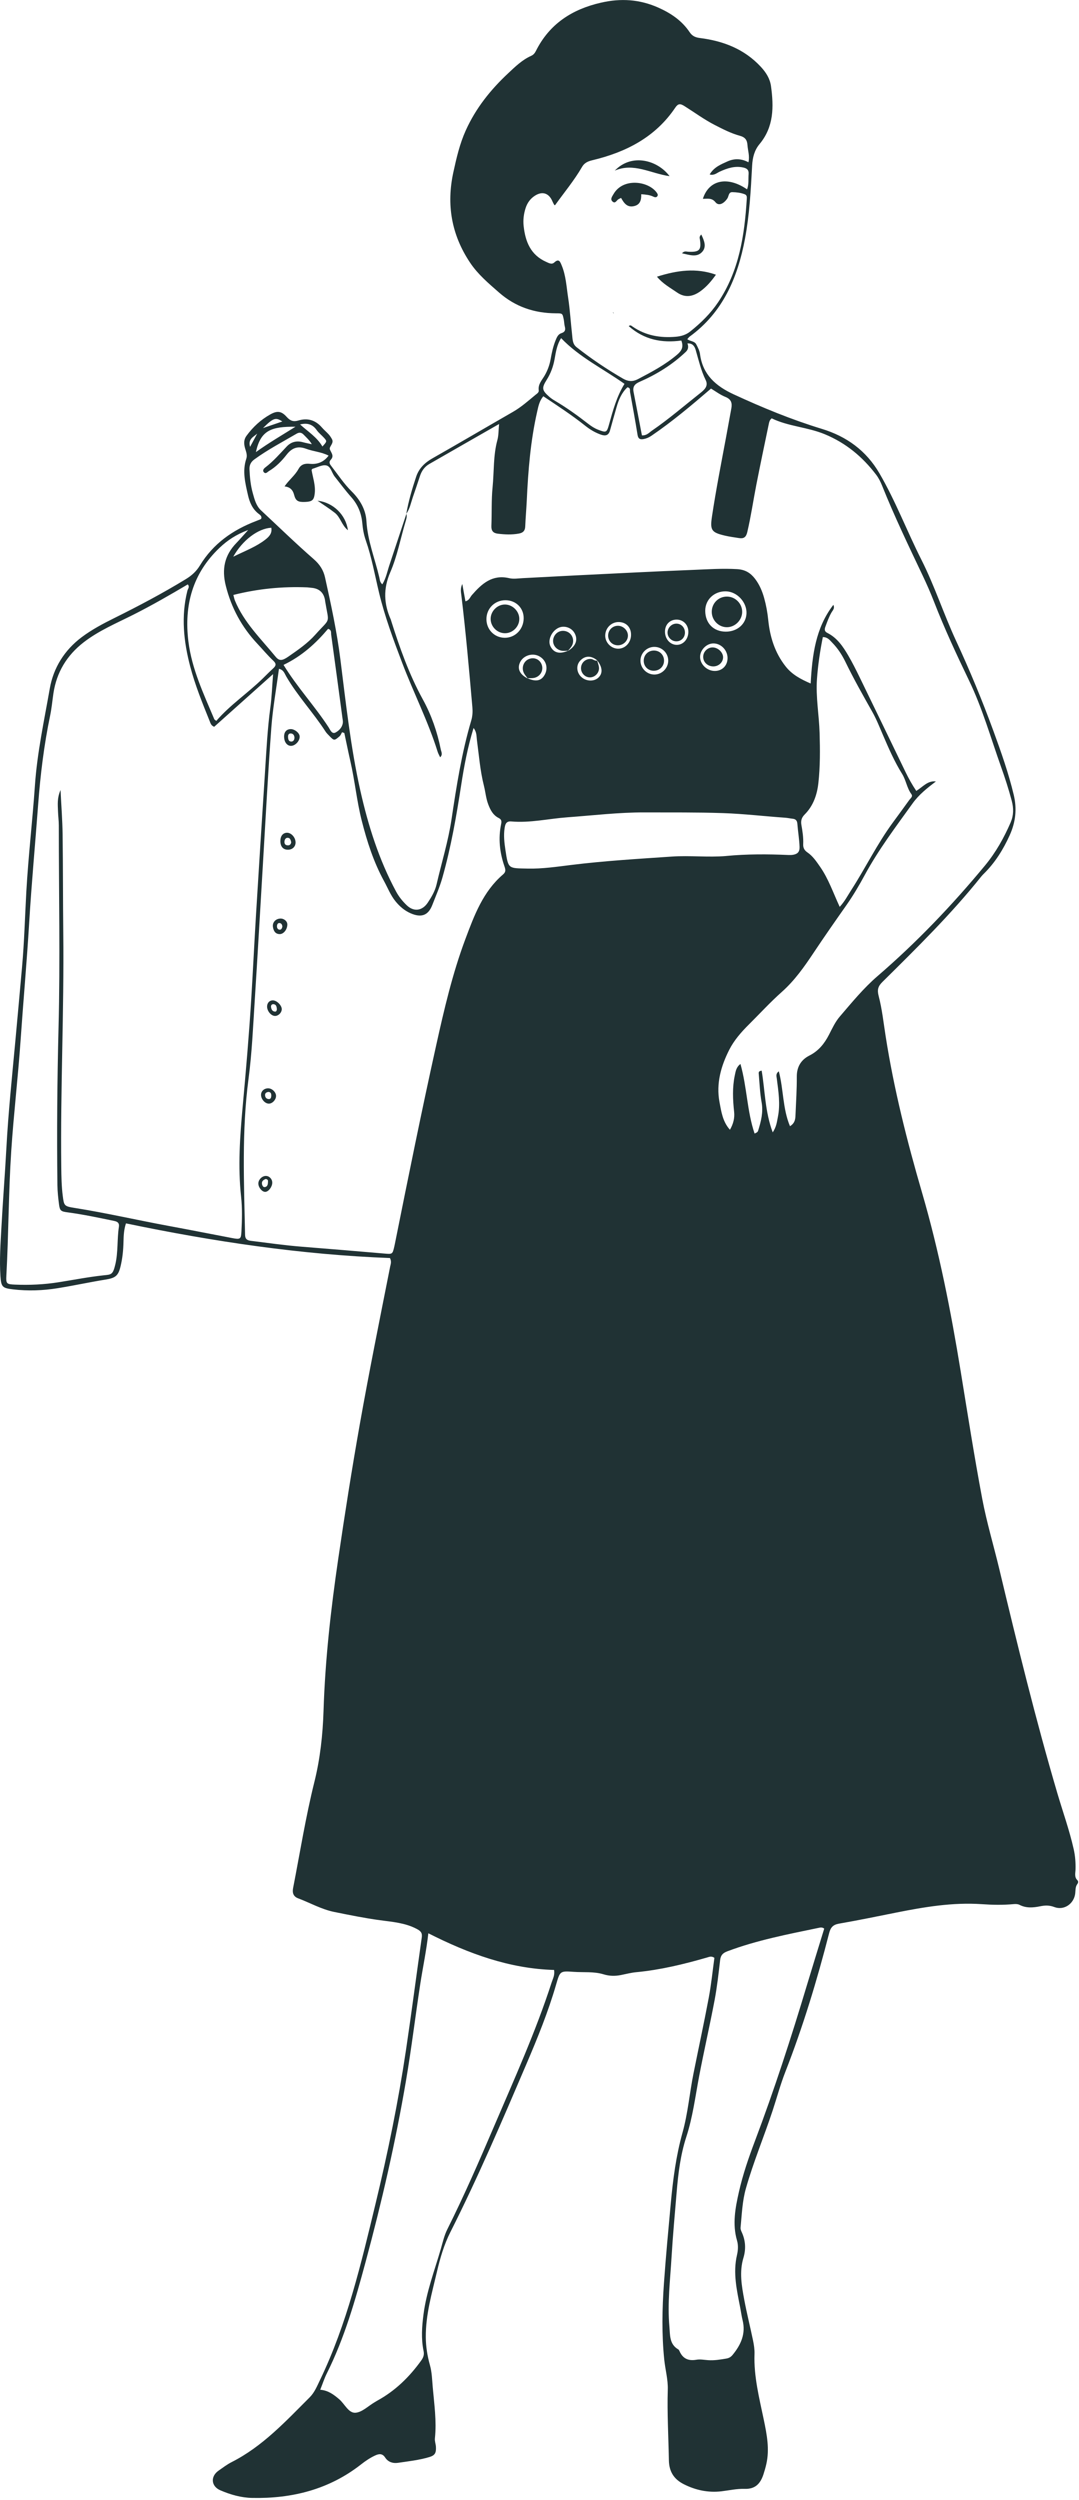 <?xml version="1.0" encoding="UTF-8"?> <svg xmlns="http://www.w3.org/2000/svg" viewBox="0 0 177.004 410.006" fill="none"><path d="M66.639 84.32C67 82.229 67.598 80.197 68.266 78.188C68.725 76.811 69.67 75.889 70.933 75.173C75.362 72.657 79.751 70.075 84.164 67.538C85.509 66.764 86.656 65.738 87.84 64.761C88.08 64.565 88.425 64.366 88.376 64.019C88.235 63.002 88.917 62.339 89.355 61.574C89.836 60.736 90.159 59.85 90.327 58.901C90.513 57.858 90.735 56.823 91.134 55.833C91.337 55.332 91.541 54.814 92.097 54.64C92.695 54.452 92.801 54.105 92.653 53.552C92.557 53.196 92.56 52.816 92.489 52.451C92.274 51.344 92.267 51.393 91.171 51.386C87.659 51.364 84.547 50.331 81.85 47.964C80.132 46.456 78.404 45.011 77.116 43.083C74.055 38.507 73.207 33.569 74.376 28.218C74.886 25.89 75.408 23.605 76.403 21.396C78.05 17.74 80.477 14.716 83.361 12.019C84.514 10.938 85.661 9.813 87.147 9.152C87.495 8.998 87.73 8.721 87.905 8.37C90.13 3.914 93.849 1.515 98.618 0.43C101.845 -0.304 104.91 -0.114 107.944 1.226C110.034 2.15 111.854 3.37 113.134 5.28C113.56 5.914 114.067 6.14 114.82 6.235C118.651 6.716 122.103 8.043 124.803 10.95C125.655 11.869 126.306 12.879 126.479 14.13C126.94 17.508 126.964 20.795 124.597 23.633C123.762 24.632 123.454 25.828 123.383 27.161C123.169 31.18 122.954 35.214 122.21 39.173C121.016 45.528 118.593 51.244 113.123 55.212C113.004 55.301 112.92 55.438 112.745 55.637C113.232 55.977 113.934 55.941 114.211 56.463C114.481 56.972 114.762 57.522 114.835 58.079C115.276 61.452 117.433 63.32 120.336 64.664C125.055 66.848 129.843 68.82 134.83 70.341C138.852 71.565 142.091 73.884 144.277 77.644C146.926 82.198 148.784 87.116 151.149 91.796C153.328 96.108 154.81 100.715 156.838 105.092C159.09 109.948 161.138 114.886 162.979 119.92C164.234 123.354 165.446 126.787 166.296 130.346C166.848 132.659 166.619 134.818 165.634 136.989C164.569 139.339 163.24 141.472 161.402 143.287C161.251 143.435 161.101 143.589 160.97 143.753C156.025 149.945 150.376 155.482 144.758 161.043C144.049 161.746 143.865 162.305 144.142 163.36C144.702 165.502 144.937 167.73 145.283 169.927C146.642 178.628 148.79 187.14 151.255 195.591C154.061 205.215 155.988 215.039 157.6 224.928C158.734 231.882 159.821 238.845 161.123 245.769C161.856 249.665 163.01 253.483 163.933 257.347C166.874 269.663 169.877 281.958 173.456 294.109C174.355 297.157 175.431 300.15 176.131 303.256C176.379 304.352 176.463 305.453 176.436 306.571C176.421 307.183 176.197 307.84 176.749 308.374C176.908 308.529 176.884 308.788 176.749 308.963C176.363 309.467 176.454 310.064 176.37 310.633C176.12 312.281 174.514 313.357 172.957 312.765C172.147 312.458 171.449 312.476 170.663 312.635C169.507 312.87 168.358 312.98 167.239 312.401C166.978 312.266 166.617 312.256 166.309 312.283C164.558 312.448 162.802 312.416 161.057 312.293C156.289 311.966 151.643 312.753 147.003 313.676C143.881 314.301 140.765 314.945 137.629 315.489C136.626 315.664 136.25 316.133 136.008 317.074C134.033 324.776 131.73 332.375 128.833 339.793C128.025 341.86 127.449 344.017 126.752 346.129C125.343 350.403 123.596 354.562 122.365 358.901C121.762 361.023 121.698 363.183 121.486 365.337C121.461 365.582 121.572 365.856 121.68 366.091C122.309 367.457 122.387 368.872 121.959 370.283C121.255 372.612 121.669 374.911 122.097 377.198C122.515 379.432 123.075 381.637 123.534 383.861C123.682 384.585 123.8 385.337 123.773 386.068C123.64 389.768 124.561 393.308 125.303 396.883C125.799 399.27 126.267 401.674 125.711 404.123C125.582 404.69 125.423 405.252 125.241 405.806C124.752 407.294 123.928 408.25 122.141 408.187C120.883 408.143 119.612 408.437 118.347 408.587C116.171 408.839 114.118 408.405 112.18 407.426C110.581 406.62 109.76 405.389 109.726 403.501C109.66 399.634 109.427 395.767 109.545 391.898C109.596 390.24 109.137 388.647 108.969 387.017C108.537 382.828 108.621 378.646 108.916 374.469C109.224 370.083 109.64 365.702 110.041 361.323C110.4 357.416 110.909 353.528 111.968 349.739C112.853 346.563 113.117 343.275 113.764 340.057C114.596 335.903 115.493 331.761 116.275 327.597C116.682 325.425 116.899 323.221 117.194 321.094C116.702 320.759 116.357 320.934 116.013 321.034C112.185 322.14 108.325 323.078 104.343 323.453C103.501 323.533 102.675 323.757 101.843 323.92C100.89 324.107 99.967 324.092 99.017 323.8C97.423 323.313 95.751 323.51 94.112 323.393C91.86 323.233 91.875 323.253 91.226 325.482C89.924 329.971 88.166 334.29 86.33 338.577C82.371 347.836 78.42 357.096 73.876 366.091C72.844 368.131 72.206 370.33 71.686 372.547C70.853 376.1 69.819 379.62 69.85 383.322C69.863 384.87 70.105 386.383 70.521 387.861C70.855 389.049 70.882 390.27 70.986 391.481C71.227 394.274 71.646 397.068 71.345 399.884C71.291 400.378 71.489 400.82 71.513 401.295C71.564 402.283 71.362 402.693 70.428 402.972C68.747 403.472 67.002 403.666 65.272 403.918C64.453 404.036 63.669 403.799 63.18 403.045C62.728 402.351 62.172 402.416 61.532 402.715C60.708 403.097 59.962 403.601 59.251 404.158C53.998 408.28 47.944 409.803 41.378 409.673C39.544 409.638 37.81 409.136 36.145 408.422C34.615 407.766 34.493 406.138 35.866 405.189C36.561 404.707 37.241 404.181 37.992 403.801C43.072 401.23 46.859 397.11 50.798 393.178C51.596 392.384 52.012 391.338 52.499 390.327C56.924 381.13 59.231 371.269 61.603 361.432C63.616 353.089 65.339 344.681 66.603 336.19C67.516 330.061 68.309 323.915 69.185 317.778C69.296 317.007 69.037 316.705 68.353 316.348C66.457 315.349 64.389 315.204 62.349 314.927C59.823 314.585 57.331 314.076 54.836 313.572C52.729 313.145 50.883 312.076 48.905 311.335C48.172 311.06 47.917 310.496 48.077 309.672C49.211 303.855 50.139 298.006 51.574 292.241C52.515 288.459 52.949 284.537 53.073 280.6C53.334 272.222 54.275 263.906 55.491 255.615C56.565 248.275 57.719 240.95 59.012 233.646C60.547 224.988 62.292 216.369 63.999 207.744C64.079 207.337 64.274 206.937 63.973 206.325C49.461 205.777 35.044 203.635 20.666 200.64C20.329 201.636 20.282 202.625 20.26 203.608C20.232 204.992 20.099 206.362 19.773 207.706C19.392 209.283 18.903 209.601 17.28 209.864C14.662 210.288 12.069 210.854 9.451 211.274C7.033 211.663 4.59 211.752 2.148 211.464C0.378 211.257 0.195 211.058 0.075 209.324C-0.113 206.619 0.095 203.918 0.237 201.221C0.465 196.935 0.812 192.653 1.043 188.367C1.357 182.492 1.971 176.64 2.513 170.785C2.89 166.722 3.253 162.659 3.616 158.594C3.986 154.474 4.09 150.34 4.32 146.213C4.648 140.395 5.33 134.599 5.731 128.786C6.101 123.427 7.241 118.193 8.165 112.93C8.763 109.521 10.57 106.624 13.404 104.499C15.063 103.257 16.896 102.284 18.752 101.365C22.745 99.384 26.678 97.304 30.487 94.979C31.483 94.371 32.219 93.685 32.803 92.726C34.962 89.174 38.165 86.924 41.987 85.462C42.233 85.368 42.478 85.27 42.722 85.171C42.769 85.151 42.804 85.104 42.853 85.062C42.988 84.689 42.687 84.461 42.472 84.302C41.422 83.52 40.946 82.394 40.678 81.207C40.237 79.249 39.726 77.264 40.397 75.257C40.645 74.518 40.273 73.904 40.135 73.256C39.992 72.578 40.036 72.014 40.446 71.459C41.498 70.029 42.778 68.844 44.323 67.975C45.455 67.339 46.146 67.392 47.02 68.364C47.601 69.01 48.119 69.216 48.947 68.964C50.464 68.504 51.766 68.902 52.814 70.118C53.159 70.517 53.575 70.858 53.93 71.251C54.138 71.483 54.313 71.755 54.463 72.032C54.84 72.715 53.928 73.263 54.116 73.714C54.366 74.311 54.84 74.771 54.271 75.392C53.874 75.825 54.12 76.145 54.393 76.495C55.467 77.876 56.43 79.351 57.679 80.584C59.056 81.944 60.002 83.575 60.113 85.465C60.299 88.688 61.512 91.639 62.23 94.72C62.312 95.076 62.301 95.467 62.717 95.834C63.326 94.842 63.527 93.73 63.877 92.684C64.812 89.881 65.737 87.076 66.668 84.269C66.803 84.753 66.632 85.197 66.497 85.657C65.686 88.398 65.151 91.254 64.023 93.856C62.848 96.57 62.967 99.039 64.11 101.612C64.132 101.661 64.139 101.714 64.154 101.765C65.56 106.215 67.108 110.6 69.367 114.714C70.778 117.282 71.734 120.037 72.308 122.915C72.385 123.304 72.68 123.752 72.202 124.201C72.049 123.867 71.887 123.593 71.794 123.299C70.226 118.282 67.83 113.595 65.97 108.697C64.542 104.939 63.133 101.161 62.188 97.236C61.495 94.353 60.981 91.424 60.002 88.615C59.685 87.706 59.519 86.778 59.435 85.821C59.293 84.194 58.709 82.759 57.604 81.515C56.653 80.445 55.805 79.289 54.911 78.17C54.419 77.556 54.269 76.484 53.518 76.331C52.831 76.192 52.019 76.671 51.263 76.886C51.221 76.897 51.197 76.965 51.111 77.076C51.317 78.309 51.782 79.576 51.633 80.911C51.511 82.007 51.224 82.266 50.112 82.319C48.867 82.381 48.5 82.145 48.236 81.119C48.026 80.301 47.508 79.853 46.679 79.775C47.377 78.727 48.38 77.993 48.958 76.928C49.346 76.214 49.937 75.973 50.818 76.066C52.005 76.19 53.106 75.814 53.903 74.722C52.698 74.109 51.39 74.043 50.211 73.601C48.839 73.086 47.875 73.471 47.02 74.569C46.203 75.619 45.275 76.568 44.117 77.259C43.86 77.412 43.61 77.779 43.302 77.467C43.001 77.164 43.285 76.842 43.517 76.665C44.837 75.664 45.911 74.415 47.043 73.221C47.756 72.469 48.65 72.242 49.669 72.52C50.158 72.653 50.659 72.746 51.153 72.856C50.77 72.2 50.265 71.751 49.793 71.269C49.434 70.904 49.071 70.887 48.653 71.13C46.318 72.494 43.916 73.749 41.723 75.347C41.154 75.763 40.9 76.273 40.928 76.972C40.982 78.298 41.114 79.62 41.473 80.891C41.754 81.89 42.005 82.943 42.824 83.705C45.696 86.382 48.513 89.125 51.469 91.705C52.457 92.567 53.057 93.504 53.323 94.709C54.308 99.156 55.272 103.615 55.839 108.138C56.744 115.337 57.52 122.557 59.109 129.648C60.401 135.4 62.163 141.001 64.98 146.224C65.439 147.075 66.045 147.82 66.729 148.474C67.897 149.593 69.276 149.383 70.173 148.039C70.795 147.106 71.367 146.129 71.617 145.044C72.436 141.483 73.528 137.983 74.071 134.363C74.888 128.912 75.734 123.47 77.304 118.169C77.519 117.444 77.556 116.712 77.49 115.967C76.952 109.846 76.418 103.723 75.681 97.62C75.616 97.096 75.486 96.544 75.836 95.774C76.039 96.886 76.194 97.742 76.354 98.619C76.985 98.462 77.107 97.943 77.408 97.598C79.024 95.743 80.745 94.167 83.538 94.824C84.24 94.99 85.019 94.857 85.761 94.819C88.677 94.676 91.592 94.506 94.508 94.364C100.924 94.052 107.342 93.716 113.759 93.462C116.142 93.367 118.522 93.199 120.921 93.341C122.243 93.418 123.12 93.96 123.86 94.926C124.579 95.865 125.035 96.935 125.352 98.067C125.68 99.243 125.901 100.441 126.023 101.656C126.304 104.451 127.104 107.037 128.873 109.289C129.952 110.664 131.384 111.4 132.983 112.099C133.249 107.419 133.781 102.998 136.708 99.196C136.985 99.778 136.606 100.096 136.411 100.436C135.984 101.177 135.7 101.972 135.406 102.768C135.235 103.23 135.233 103.558 135.736 103.809C137.326 104.61 138.285 106.022 139.144 107.492C139.811 108.635 140.409 109.822 140.989 111.011C143.518 116.206 146.031 121.407 148.544 126.608C149.065 127.685 149.647 128.722 150.31 129.714C151.388 129.06 152.167 127.994 153.527 128.162C152.114 129.237 150.744 130.318 149.716 131.75C146.966 135.583 144.109 139.347 141.857 143.514C140.949 145.194 139.981 146.836 138.883 148.404C137.056 151.003 135.233 153.607 133.473 156.253C131.94 158.556 130.35 160.815 128.273 162.661C126.364 164.357 124.646 166.238 122.841 168.031C121.596 169.266 120.418 170.619 119.634 172.162C118.279 174.832 117.457 177.701 118.029 180.745C118.323 182.321 118.553 183.97 119.743 185.286C120.308 184.31 120.537 183.334 120.429 182.359C120.212 180.35 120.119 178.34 120.544 176.344C120.682 175.699 120.768 175.016 121.468 174.496C122.546 178.3 122.54 182.231 123.786 185.907C124.118 185.776 124.298 185.661 124.364 185.447C124.838 183.926 125.235 182.425 124.936 180.778C124.661 179.273 124.608 177.726 124.473 176.196C124.453 175.966 124.371 175.652 124.949 175.595C125.503 178.886 125.487 182.308 126.761 185.717C127.383 184.771 127.445 183.983 127.602 183.212C128.036 181.09 127.695 178.999 127.429 176.901C127.38 176.514 127.217 176.079 127.764 175.705C128.545 178.703 128.384 181.817 129.593 184.704C130.516 184.134 130.476 183.358 130.507 182.629C130.594 180.617 130.722 178.603 130.709 176.592C130.698 174.965 131.411 173.804 132.779 173.115C134.292 172.35 135.24 171.154 135.986 169.711C136.52 168.676 137.003 167.604 137.771 166.709C139.74 164.416 141.651 162.071 143.952 160.088C150.363 154.567 156.18 148.477 161.573 141.96C163.36 139.798 164.686 137.429 165.787 134.891C166.289 133.728 166.296 132.57 165.968 131.33C165.466 129.431 164.861 127.572 164.203 125.726C162.518 120.989 161.152 116.144 158.953 111.584C156.907 107.338 154.918 103.058 153.208 98.657C152.653 97.225 152.032 95.819 151.375 94.43C149.058 89.547 146.715 84.673 144.702 79.651C144.445 79.008 144.136 78.396 143.715 77.843C141.489 74.923 138.788 72.67 135.335 71.231C132.469 70.038 129.325 69.945 126.592 68.61C126.238 68.899 126.183 69.229 126.118 69.527C125.427 72.845 124.728 76.163 124.076 79.487C123.567 82.087 123.191 84.709 122.582 87.291C122.393 88.086 122.015 88.374 121.255 88.252C120.469 88.124 119.676 88.027 118.903 87.843C116.678 87.317 116.459 86.944 116.804 84.649C117.459 80.301 118.308 75.986 119.114 71.667C119.406 70.104 119.687 68.539 119.973 66.976C120.132 66.101 119.955 65.478 118.996 65.095C118.133 64.75 117.367 64.162 116.638 63.731C113.451 66.47 110.291 69.134 106.867 71.466C106.467 71.74 106.039 71.93 105.559 72.014C104.99 72.113 104.691 71.967 104.587 71.324C104.208 68.972 103.778 66.629 103.355 64.284C103.307 64.01 103.473 63.61 102.923 63.521C101.987 64.39 101.497 65.542 101.147 66.771C100.784 68.044 100.421 69.317 100.071 70.593C99.85 71.397 99.347 71.548 98.612 71.296C97.644 70.966 96.791 70.451 95.994 69.817C93.806 68.075 91.466 66.552 89.127 64.989C88.463 65.781 88.31 66.678 88.113 67.544C87.03 72.317 86.64 77.173 86.417 82.047C86.35 83.477 86.217 84.903 86.162 86.333C86.135 87.038 85.823 87.375 85.143 87.503C83.978 87.724 82.82 87.669 81.657 87.527C80.9 87.436 80.577 87.052 80.608 86.258C80.694 84.139 80.595 82.005 80.805 79.901C81.06 77.326 80.9 74.709 81.593 72.171C81.802 71.404 81.771 70.571 81.87 69.541C77.858 71.837 74.133 73.964 70.415 76.103C69.648 76.546 69.168 77.231 68.893 78.073C68.517 79.231 68.123 80.385 67.726 81.537C67.403 82.476 67.232 83.48 66.621 84.307L66.639 84.32ZM97.941 108.272L97.994 108.328C96.986 107.479 95.943 107.499 95.153 108.383C94.471 109.144 94.577 110.326 95.392 111.053C96.178 111.756 97.414 111.805 98.134 111.161C98.922 110.456 98.853 109.424 97.941 108.27V108.272ZM93.153 106.765C94.473 105.976 94.867 104.904 94.238 103.805C93.731 102.916 92.549 102.534 91.632 102.961C90.485 103.496 89.816 104.994 90.287 105.974C90.819 107.077 91.787 107.326 93.2 106.725L93.153 106.765ZM86.58 111.281L86.525 111.228C87.94 111.882 88.866 111.663 89.417 110.54C89.962 109.426 89.512 108.149 88.376 107.589C87.302 107.061 85.898 107.503 85.354 108.542C84.787 109.623 85.23 110.611 86.58 111.279V111.281ZM9.932 129.584C10.06 132.225 10.24 134.517 10.271 136.814C10.344 142.221 10.319 147.63 10.381 153.037C10.523 165.816 9.901 178.588 10.051 191.366C10.069 192.958 10.093 194.545 10.295 196.126C10.501 197.742 10.53 197.834 12.195 198.098C17.432 198.926 22.599 200.127 27.812 201.084C31.253 201.716 34.686 202.406 38.125 203.056C39.425 203.301 39.542 203.217 39.606 201.977C39.702 200.069 39.755 198.153 39.549 196.256C39.013 191.32 39.361 186.404 39.808 181.495C40.346 175.584 40.857 169.671 41.221 163.747C41.502 159.144 41.721 154.538 42.002 149.933C42.476 142.157 42.97 134.383 43.473 126.606C43.701 123.065 43.878 119.519 44.354 115.994C44.582 114.309 44.638 112.598 44.797 110.558C41.369 113.624 38.227 116.434 35.135 119.199C34.619 118.993 34.53 118.602 34.395 118.268C33.206 115.319 32.004 112.369 31.198 109.292C30.126 105.202 29.685 101.062 30.742 96.875C30.819 96.566 31.167 96.243 30.801 95.845C27.88 97.576 24.942 99.267 21.912 100.797C19.122 102.205 16.212 103.418 13.719 105.348C10.966 107.481 9.272 110.271 8.76 113.739C8.583 114.944 8.475 116.164 8.227 117.353C7.219 122.185 6.623 127.077 6.256 131.991C5.775 138.437 5.175 144.874 4.788 151.328C4.4 157.781 3.82 164.22 3.375 170.668C2.958 176.693 2.247 182.688 1.849 188.718C1.397 195.544 1.415 202.381 1.045 209.205C0.972 210.554 1.078 210.624 2.462 210.682C4.854 210.781 7.239 210.671 9.606 210.295C12.069 209.906 14.52 209.424 16.994 209.159C18.234 209.026 18.509 209.11 18.916 207.379C19.394 205.348 19.191 203.259 19.503 201.214C19.592 200.642 19.355 200.37 18.757 200.246C16.212 199.718 13.67 199.176 11.092 198.831C10.023 198.69 9.817 198.586 9.684 197.549C9.549 196.499 9.431 195.441 9.418 194.384C9.312 185.743 9.387 177.105 9.604 168.462C9.883 157.436 9.646 146.405 9.646 135.377C9.646 134.584 9.535 133.79 9.511 132.997C9.48 131.96 9.349 130.908 9.927 129.573L9.932 129.584ZM77.687 119.389C76.717 122.552 76.137 125.623 75.663 128.704C74.874 133.839 73.989 138.945 72.569 143.952C72.133 145.488 71.493 146.938 70.922 148.415C70.246 150.163 69.09 150.546 67.343 149.777C66.351 149.341 65.558 148.654 64.878 147.818C64.068 146.821 63.614 145.632 63.007 144.522C61.289 141.379 60.21 138.028 59.335 134.573C58.527 131.381 58.219 128.105 57.488 124.904C57.134 123.348 56.818 121.781 56.485 120.218C56.363 120.174 56.239 120.129 56.118 120.088C55.98 120.315 55.887 120.594 55.695 120.759C54.838 121.504 54.796 121.493 54.034 120.7C53.814 120.47 53.575 120.249 53.405 119.984C51.394 116.865 48.814 114.148 46.947 110.927C46.682 110.47 46.527 109.851 45.76 109.691C45.326 112.97 44.746 116.155 44.509 119.365C43.964 126.763 43.581 134.173 43.138 141.58C42.689 149.091 42.27 156.607 41.788 164.116C41.513 168.4 41.331 172.701 40.769 176.95C39.642 185.458 40.031 193.977 40.202 202.503C40.215 203.175 40.49 203.418 41.134 203.498C43.924 203.845 46.708 204.243 49.512 204.466C54.007 204.822 58.503 205.197 62.996 205.584C64.384 205.704 64.382 205.732 64.688 204.417C64.723 204.263 64.756 204.108 64.787 203.951C66.964 193.1 69.154 182.251 71.551 171.444C72.857 165.548 74.226 159.657 76.349 153.994C77.795 150.139 79.235 146.22 82.521 143.415C83.031 142.981 82.929 142.603 82.736 142.04C81.97 139.803 81.717 137.493 82.207 135.161C82.318 134.632 82.242 134.378 81.795 134.15C80.88 133.686 80.453 132.862 80.101 131.942C79.718 130.947 79.642 129.895 79.388 128.887C78.761 126.407 78.571 123.876 78.234 121.361C78.15 120.742 78.227 120.079 77.685 119.393L77.687 119.389ZM52.537 391.933C53.841 392.035 54.753 392.729 55.644 393.488C56.541 394.254 57.172 395.77 58.294 395.702C59.38 395.64 60.407 394.594 61.461 393.977C61.599 393.897 61.731 393.807 61.871 393.73C64.821 392.122 67.15 389.848 69.097 387.137C69.469 386.62 69.613 386.183 69.48 385.544C69.068 383.549 69.214 381.555 69.476 379.542C69.96 375.835 71.291 372.362 72.321 368.807C72.629 367.739 72.875 366.628 73.366 365.644C76.117 360.142 78.577 354.507 80.993 348.857C84.348 341.013 87.872 333.237 90.502 325.105C90.695 324.511 91.034 323.94 90.896 323.083C83.595 322.876 76.872 320.415 70.268 317.067C69.932 320.02 69.363 322.661 68.953 325.325C68.14 330.613 67.505 335.93 66.608 341.203C64.903 351.237 62.626 361.15 59.973 370.974C58.288 377.218 56.523 383.437 53.611 389.256C53.215 390.048 52.944 390.904 52.534 391.93L52.537 391.933ZM103.141 53.484C103.428 53.238 103.594 53.441 103.75 53.548C105.904 55.04 108.298 55.451 110.871 55.228C111.757 55.15 112.535 54.916 113.214 54.374C114.964 52.98 116.547 51.439 117.807 49.564C121.253 44.436 122.132 38.614 122.504 32.643C122.524 32.327 122.551 32.007 122.154 31.854C121.501 31.606 120.81 31.529 120.13 31.514C119.501 31.498 119.563 32.192 119.311 32.559C118.702 33.443 117.887 33.812 117.371 33.169C116.753 32.398 116.038 32.621 115.303 32.606C116.284 29.493 119.342 28.848 122.553 31.056C122.87 30.216 122.739 29.365 122.805 28.538C122.858 27.875 122.537 27.605 121.917 27.471C120.535 27.172 119.302 27.592 118.08 28.145C117.586 28.368 117.149 28.821 116.416 28.616C117.121 27.406 118.266 26.956 119.357 26.465C120.489 25.956 121.649 26.005 122.779 26.617C123.009 25.556 122.677 24.69 122.619 23.806C122.562 22.91 122.196 22.495 121.359 22.265C119.922 21.871 118.598 21.188 117.276 20.512C115.524 19.615 113.943 18.445 112.284 17.402C111.6 16.971 111.246 16.953 110.767 17.665C107.497 22.517 102.673 24.966 97.155 26.284C96.442 26.454 95.864 26.715 95.489 27.364C94.198 29.599 92.542 31.576 91.045 33.667C90.998 33.64 90.932 33.627 90.91 33.587C90.808 33.408 90.708 33.225 90.628 33.034C90.055 31.659 88.961 31.306 87.725 32.113C86.988 32.594 86.501 33.277 86.228 34.111C85.914 35.079 85.79 36.074 85.903 37.091C86.184 39.644 87.054 41.823 89.608 42.953C90.057 43.152 90.507 43.432 90.932 43.043C91.7 42.338 91.902 42.953 92.134 43.508C92.841 45.192 92.923 47.013 93.195 48.784C93.507 50.822 93.625 52.887 93.857 54.938C93.939 55.654 93.904 56.404 94.588 56.945C97.009 58.855 99.557 60.566 102.224 62.109C103.017 62.569 103.794 62.63 104.635 62.188C106.892 61.006 109.135 59.825 111.093 58.152C111.828 57.522 112.171 56.905 111.766 55.849C108.597 56.295 105.647 55.716 103.141 53.486V53.484ZM135.207 316.305C134.872 316.036 134.551 316.123 134.246 316.188C129.21 317.234 124.158 318.205 119.318 320.023C118.576 320.302 118.228 320.667 118.135 321.461C117.878 323.667 117.634 325.884 117.22 328.069C116.432 332.231 115.48 336.362 114.689 340.524C114.058 343.852 113.642 347.225 112.585 350.463C111.627 353.409 111.257 356.457 111.002 359.523C110.708 363.06 110.378 366.595 110.167 370.138C109.941 373.945 109.47 377.745 109.811 381.572C109.935 382.973 109.786 384.46 111.281 385.324C111.363 385.374 111.421 385.489 111.463 385.584C111.999 386.82 112.909 387.242 114.237 387.009C114.851 386.902 115.509 387.029 116.142 387.077C117.161 387.152 118.148 386.984 119.147 386.817C119.603 386.74 119.896 386.558 120.188 386.206C121.558 384.533 122.369 382.725 121.813 380.508C121.647 379.842 121.561 379.155 121.43 378.479C120.874 375.62 120.21 372.774 120.899 369.831C121.08 369.057 121.129 368.228 120.905 367.462C120.113 364.76 120.626 362.094 121.215 359.485C121.855 356.647 122.805 353.88 123.835 351.154C127.02 342.724 129.794 334.16 132.383 325.535C133.309 322.447 134.27 319.371 135.207 316.31V316.305ZM137.751 148.729C138.588 147.811 139.066 146.867 139.633 145.988C141.985 142.34 143.883 138.415 146.463 134.906C147.373 133.669 148.277 132.429 149.176 131.182C149.38 130.901 149.8 130.638 149.499 130.229C148.764 129.228 148.635 127.963 147.984 126.92C146.72 124.893 145.772 122.705 144.829 120.516C144.284 119.254 143.781 117.963 143.108 116.77C141.573 114.048 140.034 111.332 138.67 108.52C138.112 107.373 137.412 106.307 136.513 105.392C136.117 104.988 135.765 104.479 134.981 104.486C134.529 106.752 134.186 109.042 134.02 111.352C133.807 114.314 134.363 117.251 134.451 120.211C134.533 122.972 134.551 125.717 134.248 128.447C134.035 130.353 133.411 132.176 131.995 133.587C131.491 134.091 131.347 134.624 131.466 135.296C131.652 136.339 131.812 137.389 131.761 138.452C131.732 139.042 131.956 139.46 132.438 139.789C133.335 140.397 133.924 141.284 134.531 142.155C135.904 144.126 136.668 146.392 137.749 148.729H137.751ZM119.125 140.384C122.515 140.061 125.91 140.073 129.307 140.223C129.571 140.234 129.841 140.234 130.098 140.19C130.804 140.068 131.189 139.745 131.163 138.912C131.123 137.634 130.897 136.385 130.804 135.119C130.769 134.628 130.567 134.332 130.049 134.279C129.628 134.237 129.212 134.137 128.791 134.109C125.405 133.874 122.033 133.47 118.633 133.355C114.342 133.209 110.043 133.251 105.754 133.238C101.519 133.224 97.283 133.735 93.049 134.044C89.984 134.268 86.955 134.995 83.857 134.721C83.011 134.646 82.871 135.231 82.782 135.797C82.59 137.011 82.736 138.224 82.918 139.436C83.389 142.573 83.38 142.38 86.587 142.453C88.959 142.506 91.35 142.148 93.718 141.856C99.199 141.18 104.704 140.857 110.209 140.481C113.177 140.278 116.153 140.638 119.123 140.389L119.125 140.384ZM35.483 118.231C37.733 115.62 40.623 113.697 43.085 111.294C43.654 110.739 44.21 110.169 44.797 109.632C45.264 109.205 45.393 108.887 44.835 108.363C43.909 107.494 43.094 106.508 42.224 105.582C39.666 102.861 37.954 99.718 37.04 96.068C36.355 93.341 36.829 91.066 38.771 89.061C39.361 88.451 39.912 87.806 40.716 86.919C38.718 87.671 37.297 88.626 36.019 89.842C31.581 94.059 30.179 99.273 30.906 105.195C31.464 109.731 33.412 113.81 35.153 117.954C35.186 118.034 35.299 118.08 35.481 118.231H35.483ZM38.282 97.574C38.393 97.981 38.437 98.243 38.534 98.482C40.014 102.085 42.799 104.756 45.2 107.691C45.807 108.434 46.294 108.387 47.313 107.68C48.876 106.595 50.466 105.507 51.737 104.077C54.275 101.226 53.981 102.452 53.35 98.683C53.332 98.579 53.327 98.473 53.307 98.369C53.08 97.146 52.323 96.489 51.035 96.398C50.825 96.382 50.615 96.34 50.404 96.332C46.363 96.168 42.377 96.544 38.282 97.574ZM92.048 55.455C91.37 56.51 91.189 57.71 90.979 58.893C90.761 60.108 90.349 61.236 89.69 62.283C88.835 63.643 88.892 64.003 90.106 65.073C90.383 65.316 90.693 65.526 91.012 65.714C92.934 66.848 94.741 68.144 96.499 69.512C97.004 69.905 97.527 70.248 98.131 70.48C99.427 70.977 99.538 70.966 99.901 69.642C100.541 67.321 101.176 65.002 102.445 62.955C98.908 60.451 95.051 58.596 92.048 55.455ZM112.767 56.324C112.987 56.869 112.9 57.33 112.506 57.706C110.291 59.814 107.722 61.399 104.936 62.617C104.113 62.977 103.763 63.411 103.935 64.286C104.403 66.665 104.852 69.045 105.304 71.404C106.092 71.455 106.478 70.951 106.943 70.633C109.704 68.74 112.233 66.552 114.855 64.481C115.535 63.944 116.246 63.325 115.77 62.348C114.993 60.761 114.605 59.061 114.12 57.385C113.927 56.72 113.549 56.264 112.767 56.326V56.324ZM46.513 109.046C48.759 112.718 51.635 115.793 53.914 119.294C54.162 119.674 54.439 120.459 55.048 120.134C55.606 119.835 56.149 119.296 56.239 118.551C56.271 118.295 56.213 118.023 56.177 117.762C55.564 113.204 54.953 108.646 54.326 104.09C54.282 103.765 54.428 103.317 53.823 103.129C51.83 105.49 49.552 107.587 46.513 109.046ZM119.052 103.595C120.963 103.602 122.416 102.313 122.46 100.564C122.506 98.75 120.91 97.039 119.112 96.984C117.189 96.924 115.683 98.328 115.69 100.175C115.697 102.214 117.046 103.588 119.052 103.595ZM82.785 104.601C84.494 104.616 85.858 103.246 85.905 101.464C85.949 99.753 84.667 98.449 82.929 98.44C81.168 98.431 79.797 99.791 79.797 101.544C79.797 103.25 81.102 104.583 82.785 104.599V104.601ZM38.269 91.3C40.286 90.314 42.02 89.665 43.499 88.522C44.139 88.029 44.677 87.472 44.505 86.552C42.323 86.672 39.772 88.606 38.267 91.298L38.269 91.3ZM48.473 69.985C44.527 69.951 42.764 70.54 41.978 74.149C44.091 72.631 46.206 71.404 48.473 69.985ZM117.324 110.041C118.533 110.008 119.384 109.093 119.351 107.859C119.315 106.577 118.239 105.505 117.003 105.525C115.841 105.543 114.789 106.67 114.849 107.835C114.911 109.046 116.064 110.076 117.324 110.041ZM107.324 106.091C106.103 106.104 105.096 107.092 105.065 108.301C105.034 109.566 106.097 110.642 107.363 110.629C108.632 110.615 109.673 109.519 109.618 108.255C109.565 107.039 108.546 106.078 107.322 106.093L107.324 106.091ZM103.517 104.214C103.57 102.95 102.784 102.065 101.564 102.019C100.355 101.972 99.34 102.925 99.285 104.159C99.234 105.295 100.157 106.318 101.294 106.387C102.472 106.458 103.464 105.487 103.517 104.214ZM112.922 103.622C112.922 102.457 112.076 101.597 110.951 101.619C109.87 101.641 109.109 102.428 109.086 103.547C109.062 104.787 109.941 105.779 111.051 105.761C112.105 105.746 112.92 104.813 112.922 103.622ZM49.228 69.613C50.546 70.805 52.01 71.707 52.891 73.23C53.651 72.388 53.662 72.376 53.157 71.808C52.774 71.375 52.289 71.019 51.961 70.551C51.301 69.607 50.448 69.311 49.228 69.613ZM43.143 70.208C44.314 69.808 45.284 69.476 46.31 69.125C45.222 68.406 44.828 68.537 43.143 70.208ZM41.023 73.287C41.482 72.438 41.841 71.773 42.199 71.11C41.613 71.649 40.647 71.981 41.023 73.287Z" fill="#203234"></path><path d="M52.084 82.116C54.637 82.393 56.754 84.442 57.075 86.964C56.037 86.135 55.866 84.844 54.923 84.104C54.01 83.39 53.038 82.782 52.084 82.116Z" fill="#203234"></path><path d="M45.993 137.94C45.986 137.151 46.378 136.627 47.012 136.576C47.731 136.519 48.467 137.299 48.487 138.139C48.502 138.82 48.015 139.326 47.306 139.357C46.478 139.394 46 138.877 45.991 137.94H45.993ZM47.774 138.137C47.683 137.832 47.652 137.409 47.173 137.401C46.89 137.396 46.719 137.653 46.677 137.916C46.611 138.333 46.755 138.645 47.24 138.645C47.537 138.645 47.714 138.473 47.771 138.137H47.774Z" fill="#203234"></path><path d="M46.6 120.86C46.582 120.073 46.972 119.602 47.665 119.576C48.308 119.551 49.107 120.179 49.156 120.743C49.22 121.488 48.441 122.341 47.714 122.325C47.085 122.312 46.62 121.7 46.602 120.858L46.6 120.86ZM48.308 120.959C48.268 120.553 48.066 120.274 47.637 120.294C47.322 120.309 47.243 120.584 47.254 120.853C47.269 121.222 47.333 121.631 47.801 121.62C48.139 121.614 48.305 121.311 48.308 120.959Z" fill="#203234"></path><path d="M45.958 150.648C46.583 150.61 47.147 151.083 47.136 151.638C47.121 152.465 46.507 153.23 45.85 153.199C45.123 153.166 44.871 152.633 44.774 152.03C44.656 151.298 45.196 150.694 45.958 150.648ZM46.324 151.972C46.301 151.72 46.206 151.455 45.921 151.393C45.593 151.322 45.458 151.581 45.438 151.855C45.418 152.131 45.52 152.412 45.814 152.47C46.133 152.531 46.248 152.268 46.326 151.972H46.324Z" fill="#203234"></path><path d="M44.794 164.064C45.445 164.093 46.24 164.908 46.222 165.527C46.205 166.107 45.653 166.639 45.093 166.619C44.448 166.595 43.804 165.806 43.813 165.059C43.822 164.462 44.236 164.04 44.792 164.064H44.794ZM45.423 165.516C45.381 165.154 45.352 164.762 44.905 164.694C44.608 164.65 44.42 164.858 44.462 165.156C44.513 165.516 44.646 165.859 45.082 165.908C45.361 165.939 45.385 165.711 45.425 165.514L45.423 165.516Z" fill="#203234"></path><path d="M45.284 179.769C45.264 180.406 44.651 181.029 44.071 181.003C43.448 180.974 42.837 180.28 42.822 179.584C42.808 178.929 43.382 178.436 44.091 178.496C44.715 178.549 45.302 179.177 45.284 179.769ZM44.055 179.08C43.763 179.113 43.508 179.239 43.486 179.517C43.457 179.911 43.652 180.227 44.084 180.255C44.414 180.278 44.489 179.993 44.5 179.732C44.514 179.411 44.451 179.113 44.055 179.08Z" fill="#203234"></path><path d="M44.664 193.946C44.678 194.627 44.057 195.454 43.522 195.473C43.006 195.493 42.408 194.793 42.381 194.141C42.357 193.519 42.924 192.901 43.55 192.859C44.135 192.821 44.653 193.325 44.664 193.946ZM43.541 193.367C43.216 193.515 42.91 193.721 42.973 194.154C43.008 194.408 43.161 194.729 43.429 194.691C43.953 194.616 43.951 194.13 43.965 193.727C43.973 193.508 43.812 193.36 43.541 193.365V193.367Z" fill="#203234"></path><path d="M107.77 45.379C111.085 44.325 114.223 43.901 117.447 45.052C116.725 46.067 115.917 47.04 114.879 47.78C113.66 48.647 112.398 48.892 111.052 47.961C109.929 47.183 108.715 46.527 107.77 45.379Z" fill="#203234"></path><path d="M105.194 31.856C105.216 32.84 105.001 33.556 104.053 33.795C102.891 34.089 102.363 33.313 101.883 32.459C101.71 32.546 101.564 32.603 101.436 32.685C101.152 32.866 100.955 33.399 100.552 33.109C100.018 32.725 100.408 32.241 100.63 31.852C102.193 29.111 106.319 29.685 107.703 31.551C107.833 31.728 107.964 31.92 107.867 32.121C107.72 32.429 107.417 32.371 107.189 32.258C106.609 31.975 105.995 31.911 105.196 31.854L105.194 31.856Z" fill="#203234"></path><path d="M109.843 28.896C106.705 28.441 103.948 26.637 100.85 27.987C103.635 25.074 107.885 26.27 109.843 28.896Z" fill="#203234"></path><path d="M115.041 38.462C115.552 39.508 115.942 40.522 115.158 41.342C114.283 42.259 113.12 41.806 111.876 41.545C112.266 41.097 112.602 41.274 112.91 41.287C114.746 41.373 115.078 41.01 114.81 39.238C114.779 39.039 114.666 38.831 115.038 38.46L115.041 38.462Z" fill="#203234"></path><path d="M100.506 51.235C100.546 51.244 100.595 51.239 100.623 51.261C100.655 51.285 100.696 51.356 100.688 51.37C100.561 51.54 100.801 51.403 100.608 51.316C100.57 51.299 100.541 51.263 100.508 51.235H100.506Z" fill="#203234"></path><path d="M119.283 97.842C120.667 97.862 121.797 99.045 121.75 100.424C121.706 101.729 120.581 102.845 119.283 102.867C117.91 102.891 116.759 101.74 116.759 100.345C116.759 98.93 117.877 97.82 119.283 97.842Z" fill="#203234"></path><path d="M85.189 101.532C85.176 102.786 84.104 103.849 82.85 103.853C81.593 103.858 80.519 102.815 80.488 101.555C80.454 100.242 81.597 99.101 82.901 99.145C84.144 99.187 85.202 100.29 85.191 101.53L85.189 101.532Z" fill="#203234"></path><path d="M116.864 109.289C115.934 109.205 115.279 108.462 115.361 107.584C115.436 106.767 116.184 106.125 116.999 106.183C117.859 106.243 118.656 107.063 118.618 107.847C118.578 108.71 117.777 109.37 116.864 109.289Z" fill="#203234"></path><path d="M107.238 110.009C106.27 110 105.563 109.257 105.601 108.291C105.639 107.338 106.405 106.646 107.37 106.695C108.263 106.741 108.923 107.433 108.932 108.335C108.941 109.284 108.199 110.017 107.238 110.006V110.009Z" fill="#203234"></path><path d="M86.58 111.28C86.368 110.988 86.109 110.718 85.949 110.4C85.484 109.476 85.914 108.384 86.835 108.059C87.699 107.754 88.571 108.167 88.872 109.027C89.2 109.96 88.629 110.97 87.617 111.178C87.262 111.251 86.886 111.213 86.523 111.227L86.58 111.282V111.28Z" fill="#203234"></path><path d="M93.198 106.725C92.832 106.725 92.454 106.787 92.104 106.714C91.067 106.499 90.498 105.524 90.817 104.592C91.13 103.681 92.07 103.234 92.972 103.575C93.889 103.922 94.298 105.007 93.818 105.909C93.65 106.223 93.377 106.479 93.151 106.762L93.198 106.722V106.725Z" fill="#203234"></path><path d="M101.344 105.833C100.432 105.822 99.745 105.114 99.761 104.208C99.779 103.311 100.507 102.61 101.402 102.63C102.272 102.65 103.025 103.417 103.01 104.268C102.994 105.132 102.234 105.844 101.342 105.833H101.344Z" fill="#203234"></path><path d="M112.362 103.756C112.358 104.561 111.755 105.175 110.964 105.182C110.192 105.188 109.529 104.556 109.507 103.791C109.483 102.96 110.192 102.246 111.011 102.277C111.784 102.306 112.366 102.945 112.362 103.756Z" fill="#203234"></path><path d="M97.942 108.272C98.053 108.672 98.221 109.068 98.259 109.475C98.336 110.301 97.656 111.046 96.85 111.095C96.042 111.141 95.324 110.454 95.311 109.616C95.298 108.714 96.037 108.022 96.945 108.073C97.315 108.093 97.594 108.458 97.998 108.329L97.942 108.272Z" fill="#203234"></path></svg> 